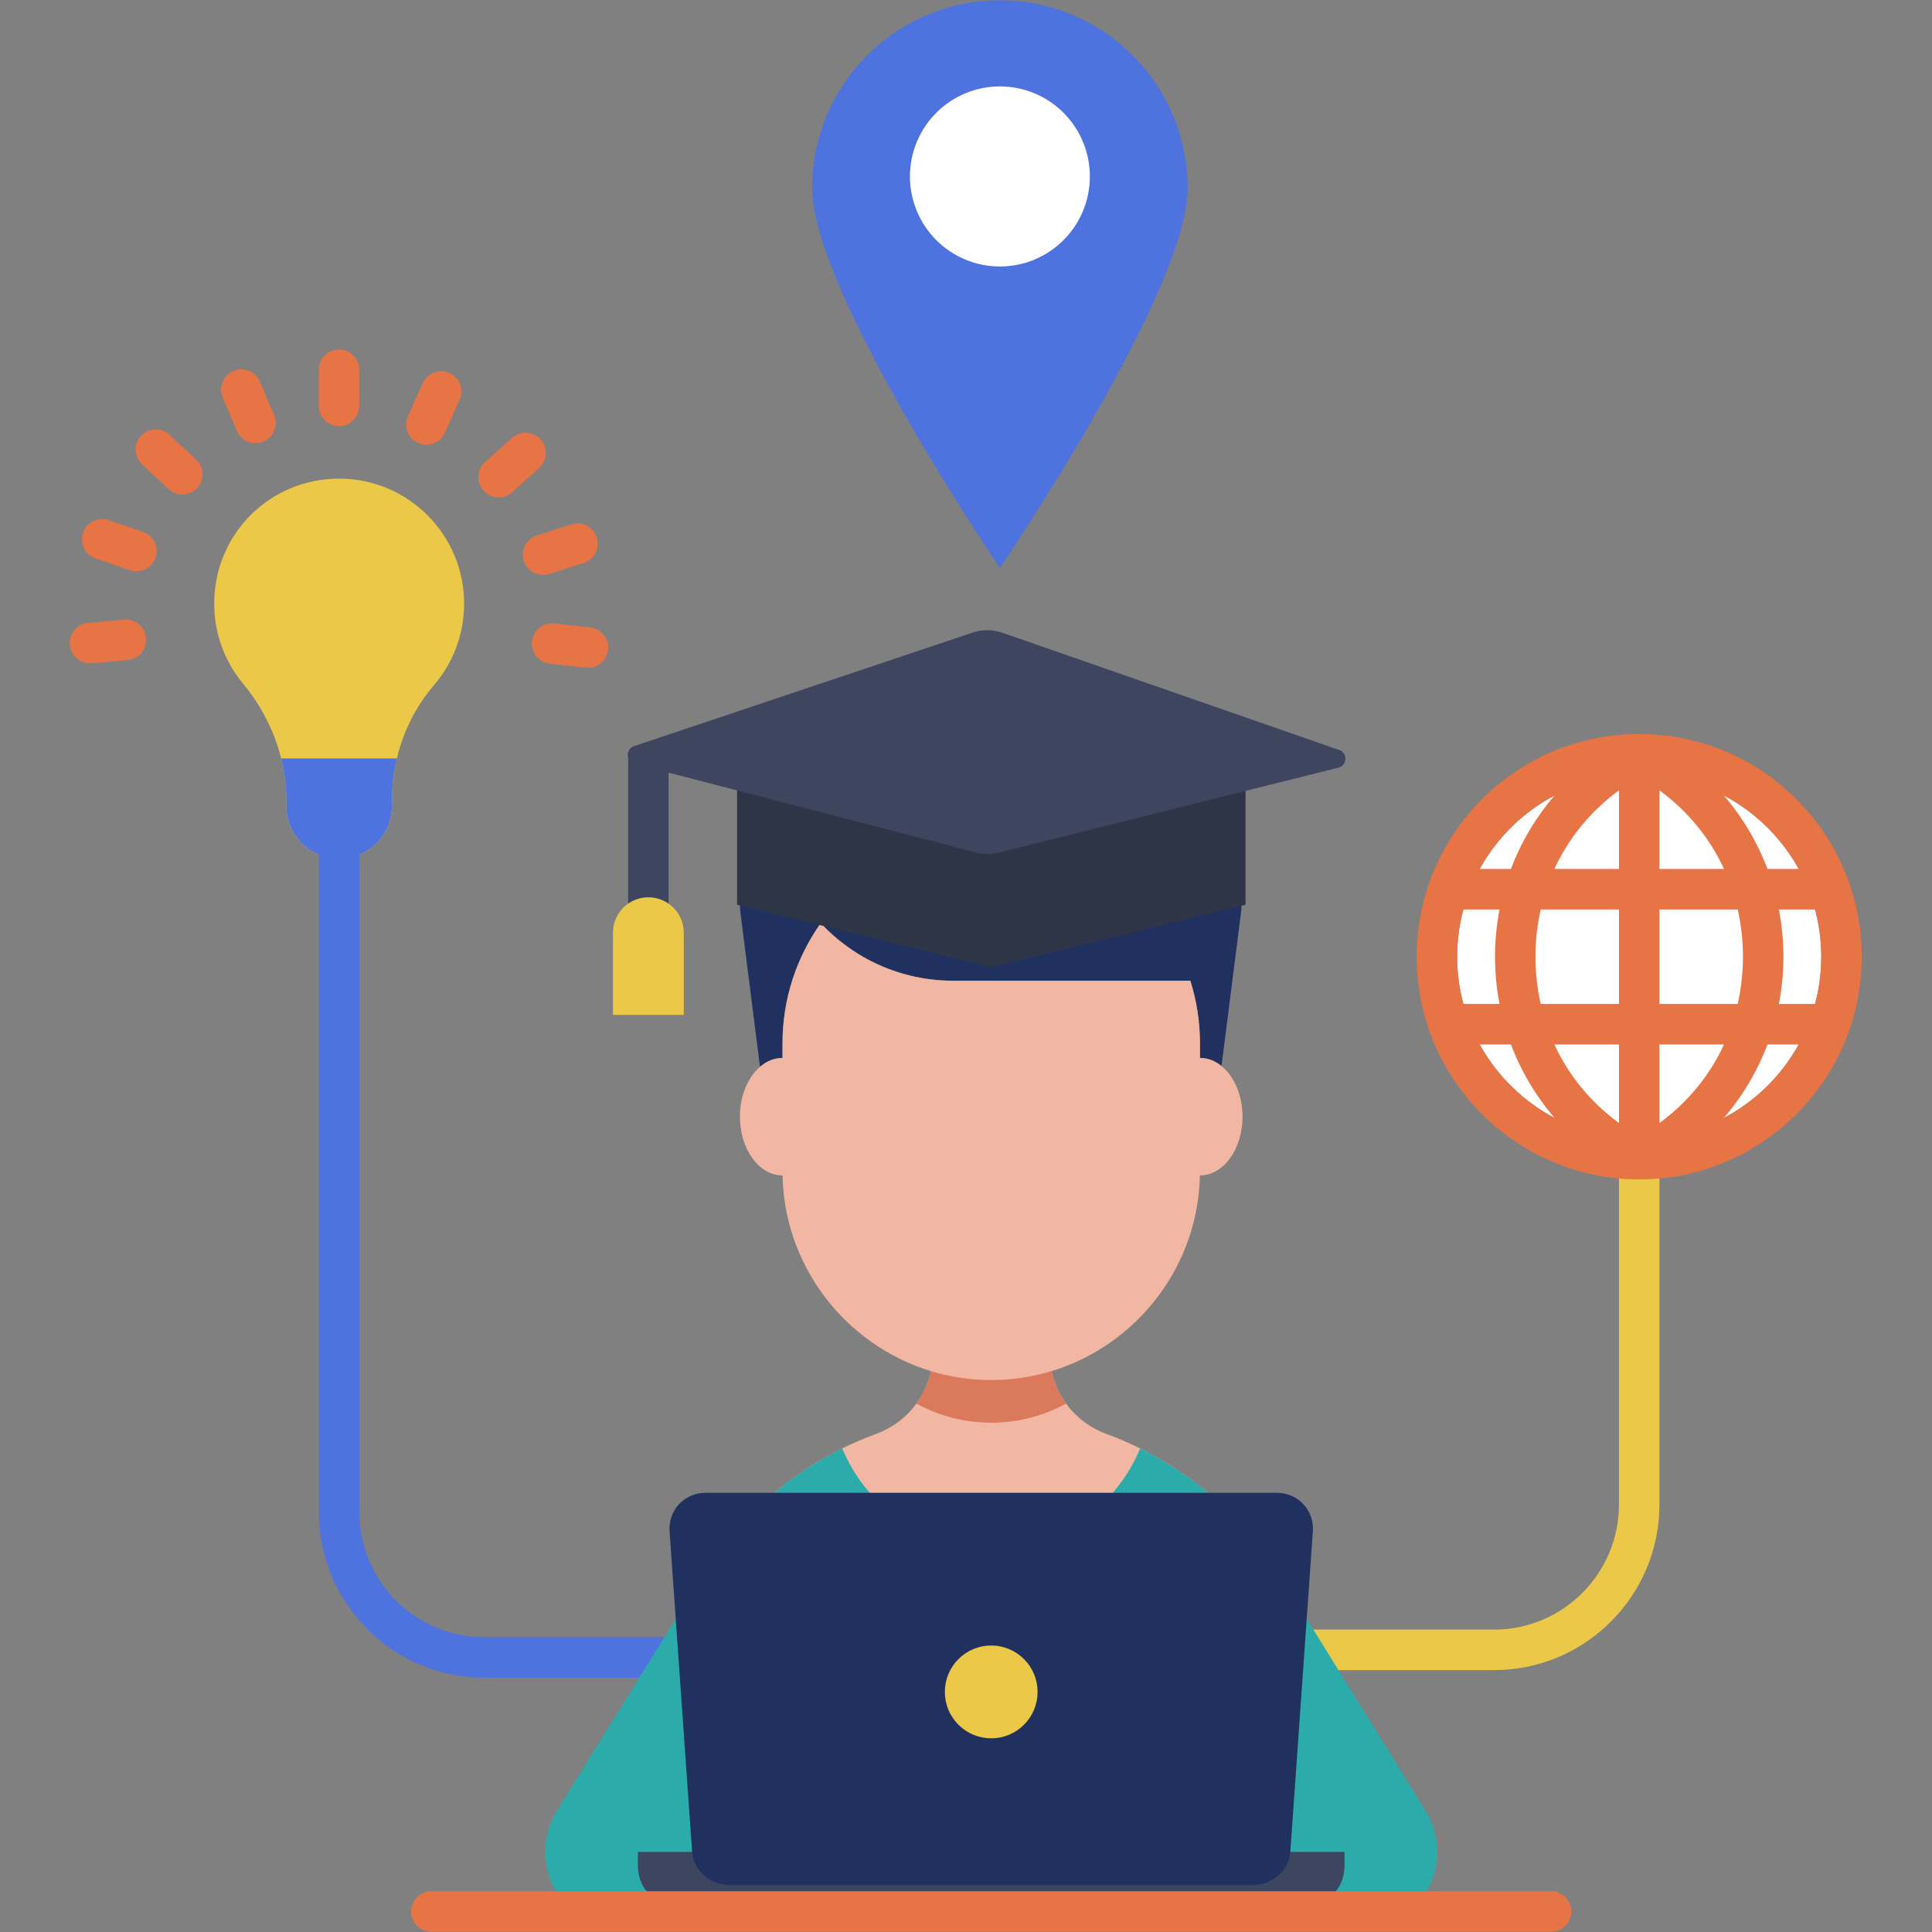<svg xmlns="http://www.w3.org/2000/svg" xmlns:xlink="http://www.w3.org/1999/xlink" width="500" zoomAndPan="magnify" viewBox="0 0 375 375" height="500" preserveAspectRatio="xMidYMid meet"><rect x="0" y="0" width="375" height="375" fill="#808080" stroke="none"/><defs><clipPath id="343dc930ac"><path d="M 13.359 120 L 29 120 L 29 129 L 13.359 129 Z M 13.359 120 " clip-rule="nonzero"></path></clipPath><clipPath id="2ba3e74c16"><path d="M 274 142 L 361.359 142 L 361.359 229 L 274 229 Z M 274 142 " clip-rule="nonzero"></path></clipPath></defs><path fill="#4e73de" d="M 230.523 36.527 C 230.523 56.672 194.078 110.234 194.078 110.234 C 194.078 110.234 157.637 56.672 157.637 36.527 C 157.637 16.383 173.953 0.055 194.078 0.055 C 214.207 0.055 230.523 16.383 230.523 36.527 Z M 230.523 36.527 " fill-opacity="1" fill-rule="nonzero"></path><path fill="#ffffff" d="M 211.543 34.246 C 211.543 34.82 211.516 35.391 211.457 35.961 C 211.402 36.531 211.316 37.094 211.207 37.656 C 211.094 38.219 210.957 38.773 210.789 39.32 C 210.625 39.867 210.43 40.406 210.211 40.934 C 209.992 41.465 209.75 41.98 209.48 42.484 C 209.211 42.992 208.918 43.48 208.598 43.957 C 208.281 44.434 207.941 44.891 207.578 45.336 C 207.215 45.777 206.832 46.199 206.426 46.605 C 206.023 47.012 205.602 47.395 205.156 47.758 C 204.715 48.121 204.258 48.461 203.781 48.777 C 203.305 49.098 202.816 49.391 202.312 49.66 C 201.809 49.93 201.289 50.176 200.762 50.395 C 200.234 50.613 199.695 50.805 199.148 50.973 C 198.602 51.137 198.047 51.277 197.488 51.387 C 196.926 51.5 196.359 51.582 195.793 51.641 C 195.223 51.695 194.652 51.723 194.078 51.723 C 193.508 51.723 192.938 51.695 192.367 51.641 C 191.801 51.582 191.234 51.5 190.672 51.387 C 190.113 51.277 189.559 51.137 189.012 50.973 C 188.465 50.805 187.926 50.613 187.398 50.395 C 186.867 50.176 186.352 49.93 185.848 49.66 C 185.344 49.391 184.855 49.098 184.379 48.777 C 183.902 48.461 183.445 48.121 183 47.758 C 182.559 47.395 182.137 47.012 181.73 46.605 C 181.328 46.199 180.945 45.777 180.582 45.336 C 180.219 44.891 179.879 44.434 179.562 43.957 C 179.242 43.48 178.949 42.992 178.68 42.484 C 178.41 41.98 178.164 41.465 177.945 40.934 C 177.727 40.406 177.535 39.867 177.371 39.32 C 177.203 38.773 177.066 38.219 176.953 37.656 C 176.84 37.094 176.758 36.531 176.703 35.961 C 176.645 35.391 176.617 34.82 176.617 34.246 C 176.617 33.676 176.645 33.105 176.703 32.535 C 176.758 31.965 176.84 31.398 176.953 30.84 C 177.066 30.277 177.203 29.723 177.371 29.176 C 177.535 28.625 177.727 28.09 177.945 27.559 C 178.164 27.031 178.41 26.516 178.68 26.008 C 178.949 25.504 179.242 25.016 179.562 24.539 C 179.879 24.062 180.219 23.602 180.582 23.16 C 180.945 22.719 181.328 22.293 181.73 21.891 C 182.137 21.484 182.559 21.102 183 20.738 C 183.445 20.375 183.902 20.035 184.379 19.715 C 184.855 19.398 185.344 19.105 185.848 18.836 C 186.352 18.566 186.867 18.32 187.398 18.102 C 187.926 17.883 188.465 17.691 189.012 17.523 C 189.559 17.359 190.113 17.219 190.672 17.105 C 191.234 16.996 191.801 16.91 192.367 16.855 C 192.938 16.801 193.508 16.77 194.078 16.77 C 194.652 16.77 195.223 16.801 195.793 16.855 C 196.359 16.91 196.926 16.996 197.488 17.105 C 198.047 17.219 198.602 17.359 199.148 17.523 C 199.695 17.691 200.234 17.883 200.762 18.102 C 201.289 18.32 201.809 18.566 202.312 18.836 C 202.816 19.105 203.305 19.398 203.781 19.715 C 204.258 20.035 204.715 20.375 205.156 20.738 C 205.602 21.102 206.023 21.484 206.426 21.891 C 206.832 22.293 207.215 22.719 207.578 23.16 C 207.941 23.602 208.281 24.062 208.598 24.539 C 208.918 25.016 209.211 25.504 209.48 26.008 C 209.75 26.516 209.992 27.031 210.211 27.559 C 210.43 28.09 210.625 28.625 210.789 29.176 C 210.957 29.723 211.094 30.277 211.207 30.84 C 211.316 31.398 211.402 31.965 211.457 32.535 C 211.516 33.105 211.543 33.676 211.543 34.246 Z M 211.543 34.246 " fill-opacity="1" fill-rule="nonzero"></path><path fill="#ebc847" d="M 90.086 117.18 C 90.086 103.77 79.227 92.902 65.832 92.902 C 52.539 92.902 41.84 103.383 41.578 116.684 C 41.457 122.762 43.57 128.34 47.148 132.656 C 52.469 139.082 55.578 147.051 55.578 155.395 L 55.578 156.434 C 55.578 162.098 60.168 166.691 65.828 166.691 C 71.492 166.691 76.082 162.098 76.082 156.434 L 76.082 155.395 C 76.082 147.199 78.891 139.203 84.23 132.992 C 87.879 128.746 90.086 123.219 90.086 117.18 Z M 90.086 117.18 " fill-opacity="1" fill-rule="nonzero"></path><path fill="#4e73de" d="M 94 317.781 C 80.633 317.781 69.758 306.898 69.758 293.52 L 69.758 165.91 C 73.469 164.367 76.082 160.707 76.082 156.434 L 76.082 155.395 C 76.082 152.621 76.41 149.875 77.043 147.211 L 54.566 147.211 C 55.227 149.867 55.578 152.609 55.578 155.395 L 55.578 156.434 C 55.578 160.707 58.191 164.367 61.902 165.91 L 61.902 293.52 C 61.902 311.234 76.301 325.645 94 325.645 L 157.637 325.645 L 157.637 317.781 Z M 94 317.781 " fill-opacity="1" fill-rule="nonzero"></path><path fill="#e67445" d="M 65.805 82.719 C 63.637 82.719 61.875 80.957 61.875 78.789 L 61.875 71.762 C 61.875 69.59 63.637 67.828 65.805 67.828 C 67.973 67.828 69.73 69.59 69.73 71.762 L 69.73 78.789 C 69.73 80.957 67.973 82.719 65.805 82.719 Z M 65.805 82.719 " fill-opacity="1" fill-rule="nonzero"></path><path fill="#e67445" d="M 82.762 86.328 C 82.227 86.328 81.684 86.219 81.16 85.984 C 79.18 85.102 78.293 82.773 79.176 80.793 L 82.043 74.375 C 82.926 72.395 85.25 71.504 87.23 72.391 C 89.211 73.277 90.098 75.602 89.215 77.582 L 86.352 84 C 85.699 85.461 84.262 86.328 82.762 86.328 Z M 82.762 86.328 " fill-opacity="1" fill-rule="nonzero"></path><path fill="#e67445" d="M 96.777 96.543 C 95.699 96.543 94.629 96.102 93.852 95.234 C 92.402 93.617 92.539 91.133 94.156 89.684 L 99.387 84.996 C 101.004 83.551 103.484 83.684 104.934 85.301 C 106.379 86.918 106.242 89.406 104.629 90.855 L 99.398 95.543 C 98.648 96.215 97.711 96.543 96.777 96.543 Z M 96.777 96.543 " fill-opacity="1" fill-rule="nonzero"></path><path fill="#e67445" d="M 105.406 111.594 C 103.746 111.594 102.203 110.531 101.668 108.863 C 101.004 106.797 102.141 104.582 104.207 103.918 L 110.895 101.773 C 112.961 101.109 115.172 102.25 115.832 104.316 C 116.496 106.383 115.359 108.598 113.293 109.262 L 106.605 111.406 C 106.207 111.535 105.805 111.594 105.406 111.594 Z M 105.406 111.594 " fill-opacity="1" fill-rule="nonzero"></path><path fill="#e67445" d="M 114.137 129.629 C 113.992 129.629 113.848 129.621 113.699 129.605 L 106.723 128.832 C 104.566 128.594 103.012 126.652 103.25 124.496 C 103.488 122.336 105.43 120.781 107.582 121.02 L 114.562 121.789 C 116.719 122.027 118.273 123.969 118.035 126.129 C 117.812 128.141 116.113 129.629 114.137 129.629 Z M 114.137 129.629 " fill-opacity="1" fill-rule="nonzero"></path><g clip-path="url(#343dc930ac)"><path fill="#e67445" d="M 17.438 128.75 C 15.43 128.75 13.715 127.215 13.527 125.172 C 13.332 123.012 14.926 121.098 17.086 120.902 L 24.078 120.266 C 26.246 120.07 28.148 121.664 28.344 123.824 C 28.539 125.988 26.949 127.898 24.789 128.098 L 17.797 128.734 C 17.676 128.742 17.555 128.75 17.438 128.75 Z M 17.438 128.75 " fill-opacity="1" fill-rule="nonzero"></path></g><path fill="#e67445" d="M 26.488 110.883 C 26.066 110.883 25.637 110.816 25.219 110.672 L 18.574 108.398 C 16.52 107.695 15.426 105.461 16.129 103.406 C 16.828 101.352 19.062 100.258 21.117 100.957 L 27.758 103.234 C 29.812 103.934 30.906 106.168 30.203 108.223 C 29.648 109.855 28.121 110.883 26.488 110.883 Z M 26.488 110.883 " fill-opacity="1" fill-rule="nonzero"></path><path fill="#e67445" d="M 35.387 95.992 C 34.43 95.992 33.469 95.645 32.711 94.938 L 27.574 90.148 C 25.984 88.668 25.895 86.184 27.375 84.594 C 28.852 83.004 31.34 82.918 32.926 84.395 L 38.062 89.184 C 39.652 90.664 39.742 93.148 38.262 94.738 C 37.488 95.57 36.441 95.992 35.387 95.992 Z M 35.387 95.992 " fill-opacity="1" fill-rule="nonzero"></path><path fill="#e67445" d="M 49.586 86.027 C 48.055 86.027 46.602 85.129 45.969 83.633 L 43.227 77.16 C 42.379 75.164 43.312 72.855 45.309 72.008 C 47.309 71.16 49.613 72.094 50.461 74.094 L 53.199 80.562 C 54.047 82.562 53.113 84.871 51.117 85.715 C 50.617 85.93 50.098 86.027 49.586 86.027 Z M 49.586 86.027 " fill-opacity="1" fill-rule="nonzero"></path><path fill="#ebc847" d="M 289.996 324.168 L 248.051 324.168 L 248.051 316.305 L 289.996 316.305 C 303.363 316.305 314.238 305.422 314.238 292.043 L 314.238 220.98 L 322.094 220.98 L 322.094 292.043 C 322.094 309.758 307.695 324.168 289.996 324.168 Z M 289.996 324.168 " fill-opacity="1" fill-rule="nonzero"></path><path fill="#ffffff" d="M 318.168 150.328 C 298.684 150.328 282.828 166.191 282.828 185.695 C 282.828 205.195 298.684 221.062 318.168 221.062 C 337.656 221.062 353.508 205.195 353.508 185.695 C 353.508 166.191 337.656 150.328 318.168 150.328 Z M 318.168 150.328 " fill-opacity="1" fill-rule="nonzero"></path><g clip-path="url(#2ba3e74c16)"><path fill="#e67445" d="M 318.168 142.465 C 294.352 142.465 274.973 161.859 274.973 185.695 C 274.973 209.531 294.352 228.922 318.168 228.922 C 341.984 228.922 361.363 209.531 361.363 185.695 C 361.363 161.859 341.984 142.465 318.168 142.465 Z M 349.129 168.664 L 343.066 168.664 C 341.094 163.441 338.219 158.617 334.586 154.391 C 340.715 157.621 345.785 162.602 349.129 168.664 Z M 353.508 185.695 C 353.508 188.867 353.082 191.938 352.297 194.863 L 345.281 194.863 C 345.855 191.879 346.156 188.816 346.156 185.695 C 346.156 182.574 345.855 179.512 345.281 176.527 L 352.297 176.527 C 353.082 179.453 353.508 182.523 353.508 185.695 Z M 334.633 168.664 L 322.098 168.664 L 322.098 153.41 C 327.602 157.434 331.863 162.656 334.633 168.664 Z M 314.242 153.41 L 314.242 168.664 L 301.703 168.664 C 304.473 162.656 308.734 157.434 314.242 153.41 Z M 314.242 176.527 L 314.242 194.863 L 299.047 194.863 C 298.383 191.914 298.035 188.848 298.035 185.695 C 298.035 182.539 298.383 179.473 299.047 176.527 Z M 314.242 202.727 L 314.242 217.977 C 308.734 213.957 304.473 208.734 301.703 202.727 Z M 322.098 217.977 L 322.098 202.727 L 334.633 202.727 C 331.863 208.734 327.602 213.957 322.098 217.977 Z M 322.098 194.863 L 322.098 176.527 L 337.293 176.527 C 337.953 179.473 338.305 182.539 338.305 185.695 C 338.305 188.848 337.953 191.914 337.293 194.863 Z M 301.75 154.391 C 298.117 158.617 295.242 163.441 293.273 168.664 L 287.207 168.664 C 290.551 162.602 295.621 157.621 301.75 154.391 Z M 282.828 185.695 C 282.828 182.523 283.254 179.453 284.043 176.527 L 291.055 176.527 C 290.48 179.512 290.18 182.574 290.18 185.695 C 290.18 188.816 290.484 191.879 291.055 194.863 L 284.043 194.863 C 283.254 191.938 282.828 188.867 282.828 185.695 Z M 287.207 202.727 L 293.273 202.727 C 295.242 207.949 298.117 212.773 301.75 217 C 295.621 213.766 290.551 208.789 287.207 202.727 Z M 334.586 217 C 338.223 212.773 341.094 207.949 343.066 202.727 L 349.129 202.727 C 345.785 208.789 340.715 213.766 334.586 217 Z M 334.586 217 " fill-opacity="1" fill-rule="nonzero"></path></g><path fill="#21315f" d="M 240.855 177.324 L 237.094 206.906 C 235.867 205.91 234.438 205.344 232.914 205.344 L 232.914 202.5 C 232.914 198.277 232.262 194.195 231.043 190.359 L 185.004 190.359 C 174.863 190.359 165.719 186.066 159.309 179.188 C 154.633 185.793 151.883 193.844 151.883 202.5 L 151.883 205.344 C 150.281 205.344 148.781 205.973 147.516 207.066 L 143.738 177.324 C 143.016 171.625 145.719 166.301 150.574 162.387 C 150.086 160.051 149.828 157.629 149.828 155.152 L 149.828 148.195 C 149.828 143.715 153.457 140.082 157.934 140.082 L 195.883 140.082 C 210.855 140.082 223.934 148.195 230.965 160.273 C 237.699 164.258 241.719 170.516 240.855 177.324 Z M 240.855 177.324 " fill-opacity="1" fill-rule="nonzero"></path><path fill="#f2b7a2" d="M 257.723 368.637 L 257.723 371.016 L 127.066 371.016 L 127.066 368.637 C 127.066 367.762 127.082 337.973 127.125 337.102 C 127.156 336.297 127.195 335.48 127.25 334.688 C 127.305 333.941 127.383 333.219 127.477 332.496 C 127.531 331.859 127.625 331.23 127.711 330.59 C 127.711 330.426 127.75 330.277 127.773 330.113 C 127.863 329.516 127.957 328.941 128.066 328.344 C 128.105 328.098 128.145 327.879 128.184 327.637 C 128.27 327.188 128.363 326.746 128.457 326.301 C 128.57 325.742 128.68 325.199 128.812 324.664 C 128.852 324.477 128.906 324.297 128.938 324.129 C 128.961 324.02 128.984 323.918 129.016 323.809 C 129.227 323.039 129.434 322.258 129.645 321.48 C 130.523 318.453 131.617 315.527 132.898 312.723 C 133.219 312.039 133.551 311.348 133.887 310.676 C 134.215 310.008 134.555 309.34 134.922 308.672 C 135.262 308.035 135.613 307.406 135.984 306.793 C 135.984 306.754 136 306.715 136.039 306.699 C 136.41 306.062 136.801 305.434 137.195 304.805 C 137.508 304.316 137.824 303.84 138.137 303.352 C 139.496 301.32 140.965 299.371 142.543 297.531 C 142.992 296.973 143.469 296.434 143.957 295.914 C 145.535 294.168 147.211 292.492 148.969 290.93 C 149.582 290.395 150.195 289.852 150.832 289.332 C 151.461 288.812 152.113 288.309 152.762 287.809 C 153.414 287.305 154.059 286.816 154.734 286.352 C 155.402 285.875 156.086 285.41 156.777 284.961 C 157.445 284.527 158.113 284.105 158.805 283.695 C 158.836 283.68 158.875 283.656 158.891 283.641 C 159.434 283.328 159.953 283.012 160.492 282.73 C 161.477 282.156 162.48 281.637 163.488 281.133 C 165.598 280.086 167.793 279.145 170.047 278.316 C 173.258 277.148 175.953 275.086 177.863 272.43 C 179.238 270.559 180.203 268.43 180.715 266.141 C 164.074 261.086 151.883 245.566 151.883 227.328 L 151.883 228.152 C 147.32 228.152 143.617 223.051 143.617 216.754 C 143.617 212.664 145.176 209.078 147.516 207.066 C 148.781 205.973 150.281 205.344 151.883 205.344 L 151.883 202.5 C 151.883 193.844 154.633 185.793 159.305 179.188 C 165.715 186.066 174.859 190.359 185.004 190.359 L 231.043 190.359 C 232.262 194.195 232.914 198.277 232.914 202.5 L 232.914 205.344 C 234.438 205.344 235.867 205.91 237.09 206.91 C 239.535 208.891 241.176 212.562 241.176 216.754 C 241.176 223.051 237.477 228.152 232.91 228.152 L 232.91 227.328 C 232.91 245.566 220.719 261.078 204.098 266.141 C 204.602 268.43 205.559 270.559 206.926 272.43 C 208.859 275.086 211.555 277.148 214.742 278.316 C 216.996 279.145 219.188 280.086 221.301 281.133 C 222.309 281.637 223.312 282.156 224.293 282.73 C 224.836 283.012 225.355 283.328 225.898 283.641 C 225.914 283.656 225.953 283.68 225.992 283.695 C 226.676 284.105 227.344 284.527 228.012 284.961 C 228.699 285.41 229.387 285.871 230.051 286.352 C 230.727 286.816 231.371 287.305 232.023 287.809 C 232.676 288.312 233.328 288.812 233.957 289.332 C 234.594 289.852 235.207 290.395 235.82 290.93 C 237.578 292.492 239.25 294.168 240.832 295.914 C 241.316 296.434 241.797 296.973 242.246 297.531 C 243.824 299.371 245.293 301.32 246.652 303.352 C 246.965 303.836 247.281 304.316 247.594 304.805 C 247.988 305.434 248.379 306.062 248.75 306.699 C 248.789 306.715 248.805 306.754 248.805 306.793 C 249.172 307.406 249.527 308.035 249.863 308.672 C 250.234 309.344 250.57 310.008 250.902 310.676 C 251.238 311.348 251.578 312.039 251.891 312.723 C 253.172 315.527 254.266 318.453 255.145 321.48 C 255.254 321.891 255.363 322.297 255.473 322.707 C 255.605 323.18 255.734 323.66 255.844 324.121 C 255.883 324.289 255.938 324.477 255.977 324.664 C 256.109 325.199 256.223 325.742 256.332 326.301 L 256.605 327.637 C 256.645 327.883 256.684 328.102 256.723 328.344 C 256.832 328.941 256.926 329.516 257.023 330.113 C 257.039 330.277 257.078 330.426 257.078 330.59 C 257.164 331.23 257.258 331.859 257.312 332.496 C 257.406 333.219 257.484 333.941 257.539 334.688 C 257.594 335.484 257.633 336.301 257.664 337.102 C 257.707 337.973 257.723 367.762 257.723 368.637 Z M 257.723 368.637 " fill-opacity="1" fill-rule="nonzero"></path><path fill="#da795c" d="M 206.926 272.426 C 202.613 274.789 197.672 276.145 192.395 276.145 C 187.117 276.145 182.176 274.789 177.863 272.426 C 179.238 270.566 180.207 268.43 180.707 266.141 C 184.406 267.258 188.344 267.871 192.395 267.871 C 196.465 267.871 200.402 267.258 204.102 266.121 C 204.582 268.41 205.57 270.551 206.926 272.426 Z M 206.926 272.426 " fill-opacity="1" fill-rule="nonzero"></path><path fill="#2babaa" d="M 276.652 351.379 L 243.367 297.652 C 241.723 294.996 239.395 293.02 236.754 291.809 C 236.438 291.516 236.137 291.211 235.816 290.93 C 235.203 290.391 234.59 289.852 233.961 289.332 C 233.328 288.809 232.68 288.309 232.027 287.805 C 231.379 287.305 230.727 286.82 230.059 286.355 C 229.391 285.871 228.703 285.406 228.012 284.961 C 227.344 284.535 226.676 284.105 225.988 283.695 C 225.953 283.68 225.914 283.66 225.895 283.641 C 225.355 283.324 224.836 283.008 224.297 282.73 C 223.312 282.152 222.309 281.633 221.305 281.133 C 216.625 292.492 205.457 300.488 192.395 300.488 C 179.352 300.488 168.164 292.492 163.484 281.133 C 162.48 281.633 161.477 282.152 160.492 282.73 C 159.953 283.008 159.434 283.324 158.895 283.641 C 158.875 283.66 158.84 283.68 158.801 283.695 C 158.113 284.105 157.445 284.535 156.777 284.961 C 156.09 285.406 155.402 285.871 154.73 286.355 C 154.062 286.82 153.414 287.305 152.762 287.805 C 152.113 288.309 151.461 288.809 150.832 289.332 C 150.199 289.852 149.586 290.391 148.973 290.93 C 148.652 291.211 148.352 291.516 148.039 291.805 C 145.398 293.02 143.066 294.992 141.422 297.652 L 108.137 351.379 C 105.207 356.109 105.066 362.051 107.77 366.914 C 110.473 371.773 115.598 374.789 121.156 374.789 L 167.035 374.789 C 170.883 374.789 174.387 373.359 177.078 371.016 L 207.715 371.016 C 210.406 373.359 213.91 374.789 217.758 374.789 L 263.637 374.789 C 269.195 374.789 274.316 371.773 277.02 366.914 C 279.723 362.051 279.586 356.109 276.652 351.379 Z M 276.652 351.379 " fill-opacity="1" fill-rule="nonzero"></path><path fill="#2e3547" d="M 241.758 175.613 L 192.312 187.715 L 143.07 175.613 L 143.07 143.93 L 241.758 143.93 Z M 241.758 175.613 " fill-opacity="1" fill-rule="nonzero"></path><path fill="#3e465f" d="M 259.945 145.574 L 194.566 122.816 C 192.695 122.164 190.66 122.152 188.781 122.785 L 123.062 144.828 C 122.035 145.172 121.664 146.203 121.922 147.059 L 121.922 179.855 L 129.777 179.855 L 129.777 149.973 L 189.473 165.473 C 190.922 165.852 192.441 165.855 193.891 165.492 L 259.789 149.004 C 261.516 148.574 261.625 146.16 259.945 145.574 Z M 259.945 145.574 " fill-opacity="1" fill-rule="nonzero"></path><path fill="#ebc847" d="M 132.727 196.992 L 118.973 196.992 L 118.973 181.047 C 118.973 177.246 122.051 174.164 125.848 174.164 C 129.648 174.164 132.727 177.246 132.727 181.047 Z M 132.727 196.992 " fill-opacity="1" fill-rule="nonzero"></path><path fill="#3e465f" d="M 258.227 367.867 C 256.891 368.531 255.379 368.883 253.836 368.883 L 130.953 368.883 C 129.414 368.883 127.898 368.531 126.562 367.867 C 124.926 367.055 123.816 364.684 123.816 362.004 L 123.816 359.457 L 260.973 359.457 L 260.973 362.004 C 260.973 364.684 259.863 367.055 258.227 367.867 Z M 258.227 367.867 " fill-opacity="1" fill-rule="nonzero"></path><path fill="#21315f" d="M 243.078 365.91 L 141.711 365.91 C 137.891 365.91 134.594 363.066 134.348 359.527 L 129.965 297.254 C 129.676 293.125 132.824 289.75 137 289.75 L 247.793 289.75 C 251.969 289.75 255.117 293.125 254.824 297.254 L 250.445 359.527 C 250.195 363.066 246.898 365.91 243.078 365.91 Z M 243.078 365.91 " fill-opacity="1" fill-rule="nonzero"></path><path fill="#ebc847" d="M 201.395 328.398 C 201.395 328.992 201.34 329.578 201.223 330.156 C 201.105 330.738 200.938 331.301 200.711 331.848 C 200.484 332.395 200.207 332.91 199.879 333.402 C 199.551 333.895 199.176 334.352 198.758 334.77 C 198.34 335.188 197.887 335.559 197.395 335.891 C 196.902 336.219 196.387 336.496 195.84 336.723 C 195.293 336.949 194.73 337.117 194.152 337.234 C 193.57 337.348 192.984 337.406 192.395 337.406 C 191.805 337.406 191.219 337.348 190.641 337.234 C 190.059 337.117 189.496 336.949 188.949 336.723 C 188.402 336.496 187.887 336.219 187.395 335.891 C 186.902 335.559 186.449 335.188 186.031 334.77 C 185.613 334.352 185.238 333.895 184.91 333.402 C 184.582 332.91 184.305 332.395 184.078 331.848 C 183.852 331.301 183.684 330.738 183.566 330.156 C 183.453 329.578 183.395 328.992 183.395 328.398 C 183.395 327.809 183.453 327.223 183.566 326.641 C 183.684 326.062 183.852 325.5 184.078 324.953 C 184.305 324.406 184.582 323.887 184.91 323.395 C 185.238 322.902 185.613 322.449 186.031 322.027 C 186.449 321.609 186.902 321.238 187.395 320.91 C 187.887 320.582 188.402 320.305 188.949 320.078 C 189.496 319.852 190.059 319.68 190.641 319.562 C 191.219 319.449 191.805 319.391 192.395 319.391 C 192.984 319.391 193.57 319.449 194.152 319.562 C 194.73 319.68 195.293 319.852 195.84 320.078 C 196.387 320.305 196.902 320.582 197.395 320.91 C 197.887 321.238 198.34 321.609 198.758 322.027 C 199.176 322.449 199.551 322.902 199.879 323.395 C 200.207 323.887 200.484 324.406 200.711 324.953 C 200.938 325.5 201.105 326.062 201.223 326.641 C 201.34 327.223 201.395 327.809 201.395 328.398 Z M 201.395 328.398 " fill-opacity="1" fill-rule="nonzero"></path><path fill="#e67445" d="M 301.066 374.945 L 83.723 374.945 C 81.551 374.945 79.793 373.184 79.793 371.016 C 79.793 368.844 81.551 367.082 83.723 367.082 L 301.066 367.082 C 303.238 367.082 304.996 368.844 304.996 371.016 C 304.996 373.184 303.238 374.945 301.066 374.945 Z M 301.066 374.945 " fill-opacity="1" fill-rule="nonzero"></path></svg>